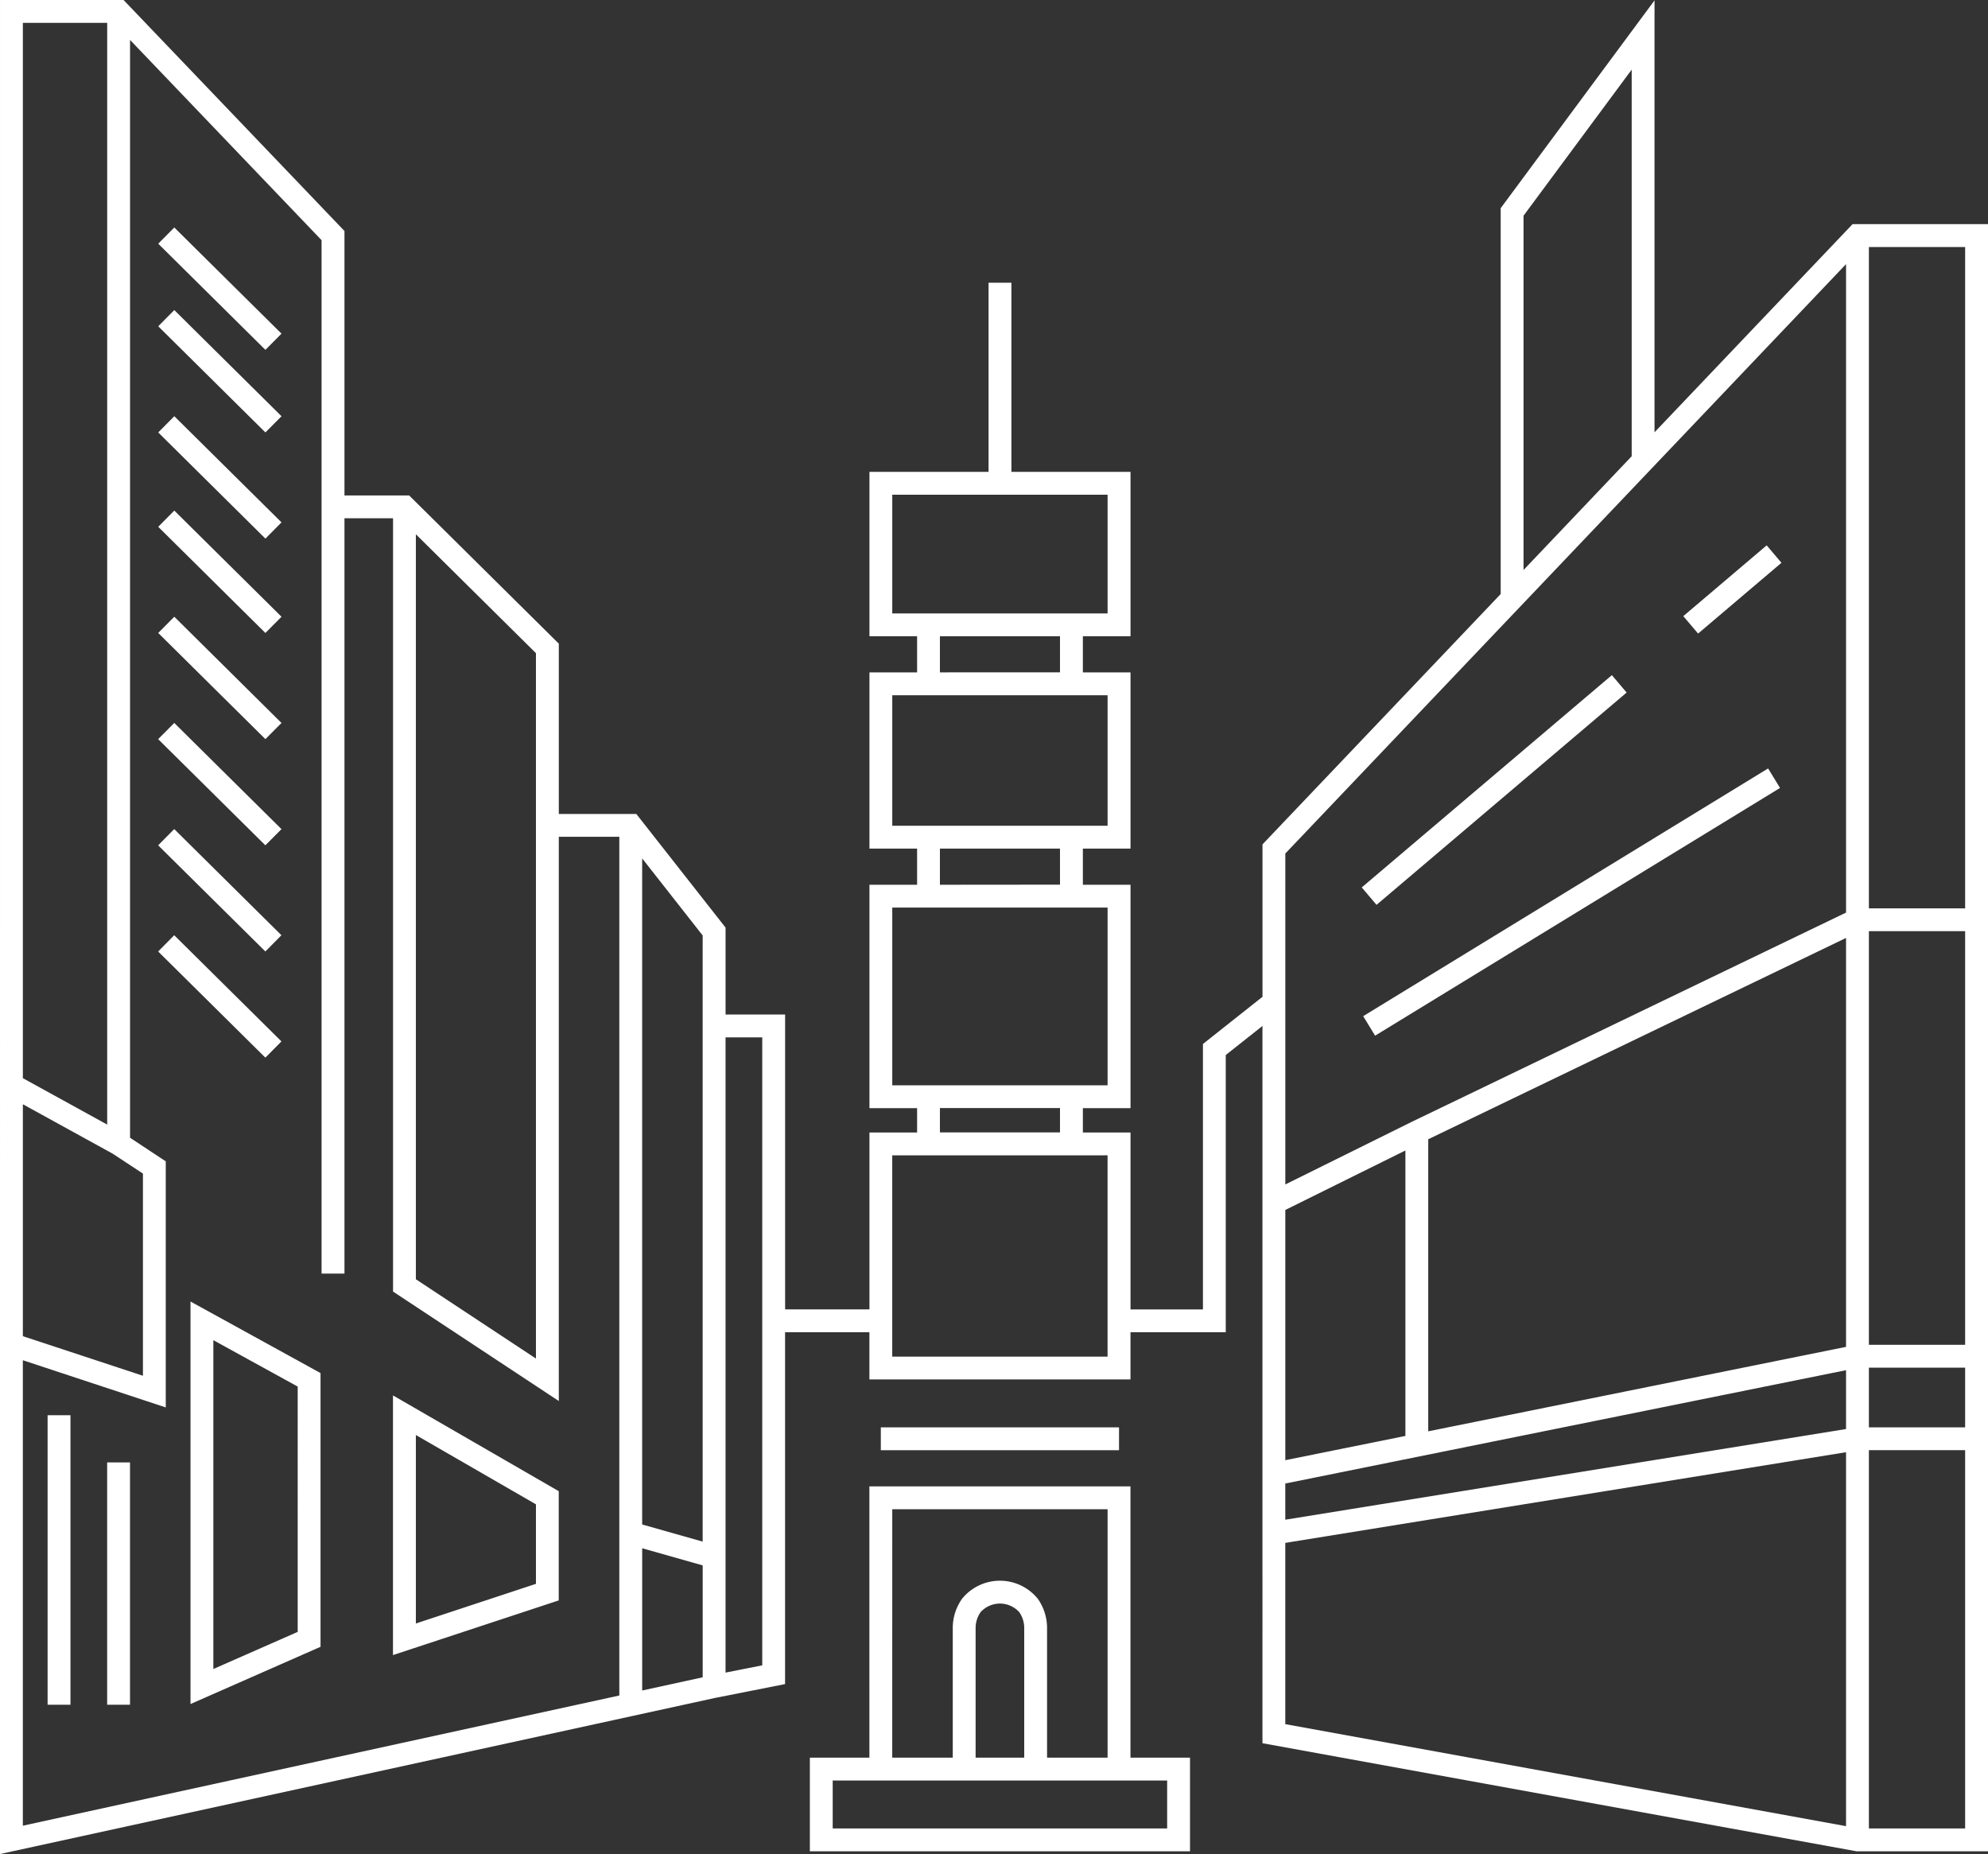 <svg xmlns="http://www.w3.org/2000/svg" width="178.188" height="166.145" viewBox="0 0 178.188 166.145">
  <rect x="0" y="0" width="178.188" height="166.145" fill="#333333" stroke="none"/>
  <g id="noun-new-york-4518049" transform="translate(-52.925 -3.414)">
    <path id="Path_11028" data-name="Path 11028" d="M52.926,3.414H64l19.8,20.7v23.7h5.8l13.413,13.281v15.26h6.946l8,10.184v7.787h5.337v26.427h7.56V104.9h4.27v-2.18h-4.27V82.7h4.27V79.46h-4.27V63.669h4.27V60.431h-4.27V45.7h10.675V28.751h2.049V45.7h10.675V60.431h-4.27v3.238h4.27V79.46h-4.27V82.7h4.27v20.019h-4.27v2.18h4.27v15.856h6.492V96.968l5.337-4.228V79.082l21.35-22.436V22.07L201.223,3.448V42.153L218.974,23.5h12.139V169.312H219.321l-53.239-9.684V95.353l-3.29,2.605V122.8h-8.54v4.228h-23.4V122.8h-7.56V154.33l-6.143,1.216-.019,0L52.925,169.56ZM117.957,153.3l3.29-.651V96.375h-3.29Zm-2.048.422V143.694l-5.424-1.536v12.747Zm-7.473,1.631V78.4h-5.424v50.564l-14.858-9.809v-69.3H83.8v67.688H81.748V24.937L64.582,6.993v98.378l3.2,2.115v22.052l-12.809-4.229v41.711Zm-53.461-32.2L65.737,126.7V108.584L63.028,106.8l-8.053-4.43Zm0-23.121,7.558,4.159V5.461H54.975ZM90.2,51.291l10.763,10.656v63.211L90.2,118.052Zm20.283,29.047,5.424,6.906v54.319l-5.424-1.535ZM199.176,44.3V9.654l-9.694,13.091V54.493Zm-51.242,60.59v-2.18H137.172v2.18Zm0-22.2V79.458H137.172V82.7Zm0-19.027V60.43H137.172v3.238Zm70.457-36.582V85.192L179.472,103.94l-11.341,5.616V79.9ZM168.13,111.841v22.425l10.763-2.174v-25.58Zm12.81-6.335,37.449-18.041V124.11l-37.449,7.569ZM218.389,126.2l-50.261,10.157V139.6l50.261-8.126Zm0,7.351-50.261,8.126V157.92l50.261,9.141Zm2.048,33.715h8.627v-33.9h-8.627Zm0-35.941h8.627v-5.352h-8.627Zm0-7.4h8.627V86.86h-8.627Zm0-39.111h8.627V25.55h-8.627ZM76.714,34.766l-9.607-9.514L68.548,23.8l9.609,9.514Zm0,7.4-9.607-9.514L68.548,31.2l9.609,9.514Zm0,9.515-9.607-9.515,1.441-1.455,9.609,9.514ZM132.9,47.748V58.385h19.3V47.748ZM76.714,60.137l-9.607-9.514,1.441-1.455,9.609,9.514ZM212.6,53.848l-7.472,6.342-1.326-1.562,7.473-6.342ZM76.714,69.65l-9.607-9.514,1.441-1.455L78.156,68.2ZM132.9,65.719V77.413h19.3V65.719Zm65.823-.244L176.306,84.5l-1.325-1.562L197.4,63.915ZM76.711,79.165,67.1,69.65,68.545,68.2l9.609,9.514Zm135.761-5.141-36.294,22.2-1.068-1.748,36.294-22.2ZM76.711,88.679,67.1,79.165l1.441-1.456,9.609,9.514ZM132.9,84.746v15.923h19.3V84.746ZM76.711,98.193,67.1,88.679l1.441-1.456,9.609,9.515Zm56.187,8.754v18.037h19.3V106.946ZM70,120.046l11.655,6.413v24.529L70,156.118Zm2.048,3.464v29.468l7.56-3.326V127.669Zm16.1,4.951,14.858,8.582v9.788l-14.858,4.9ZM90.2,132.01V148.9l10.763-3.553v-7.125Zm-30.959-1.775v25.944H57.191V130.235Zm72.634,1.091h21.35v2.048h-21.35ZM62.529,156.179V134.464h2.049v21.715Zm68.321-19.568h23.4v24.312h5.337v8.391H125.514v-8.391h5.337Zm2.048,24.312h5.425v-11.66a4.535,4.535,0,0,1,.836-2.584,4.371,4.371,0,0,1,6.781,0,4.541,4.541,0,0,1,.835,2.584v11.66H152.2V138.659H132.9Zm11.83,0v-11.66a2.5,2.5,0,0,0-.444-1.38,2.342,2.342,0,0,0-3.468,0,2.494,2.494,0,0,0-.445,1.38v11.66Zm-17.167,2.049v4.295h29.978v-4.295Z" transform="translate(0 0)" fill="#fff" fill-rule="evenodd"/>
  </g>
</svg>
